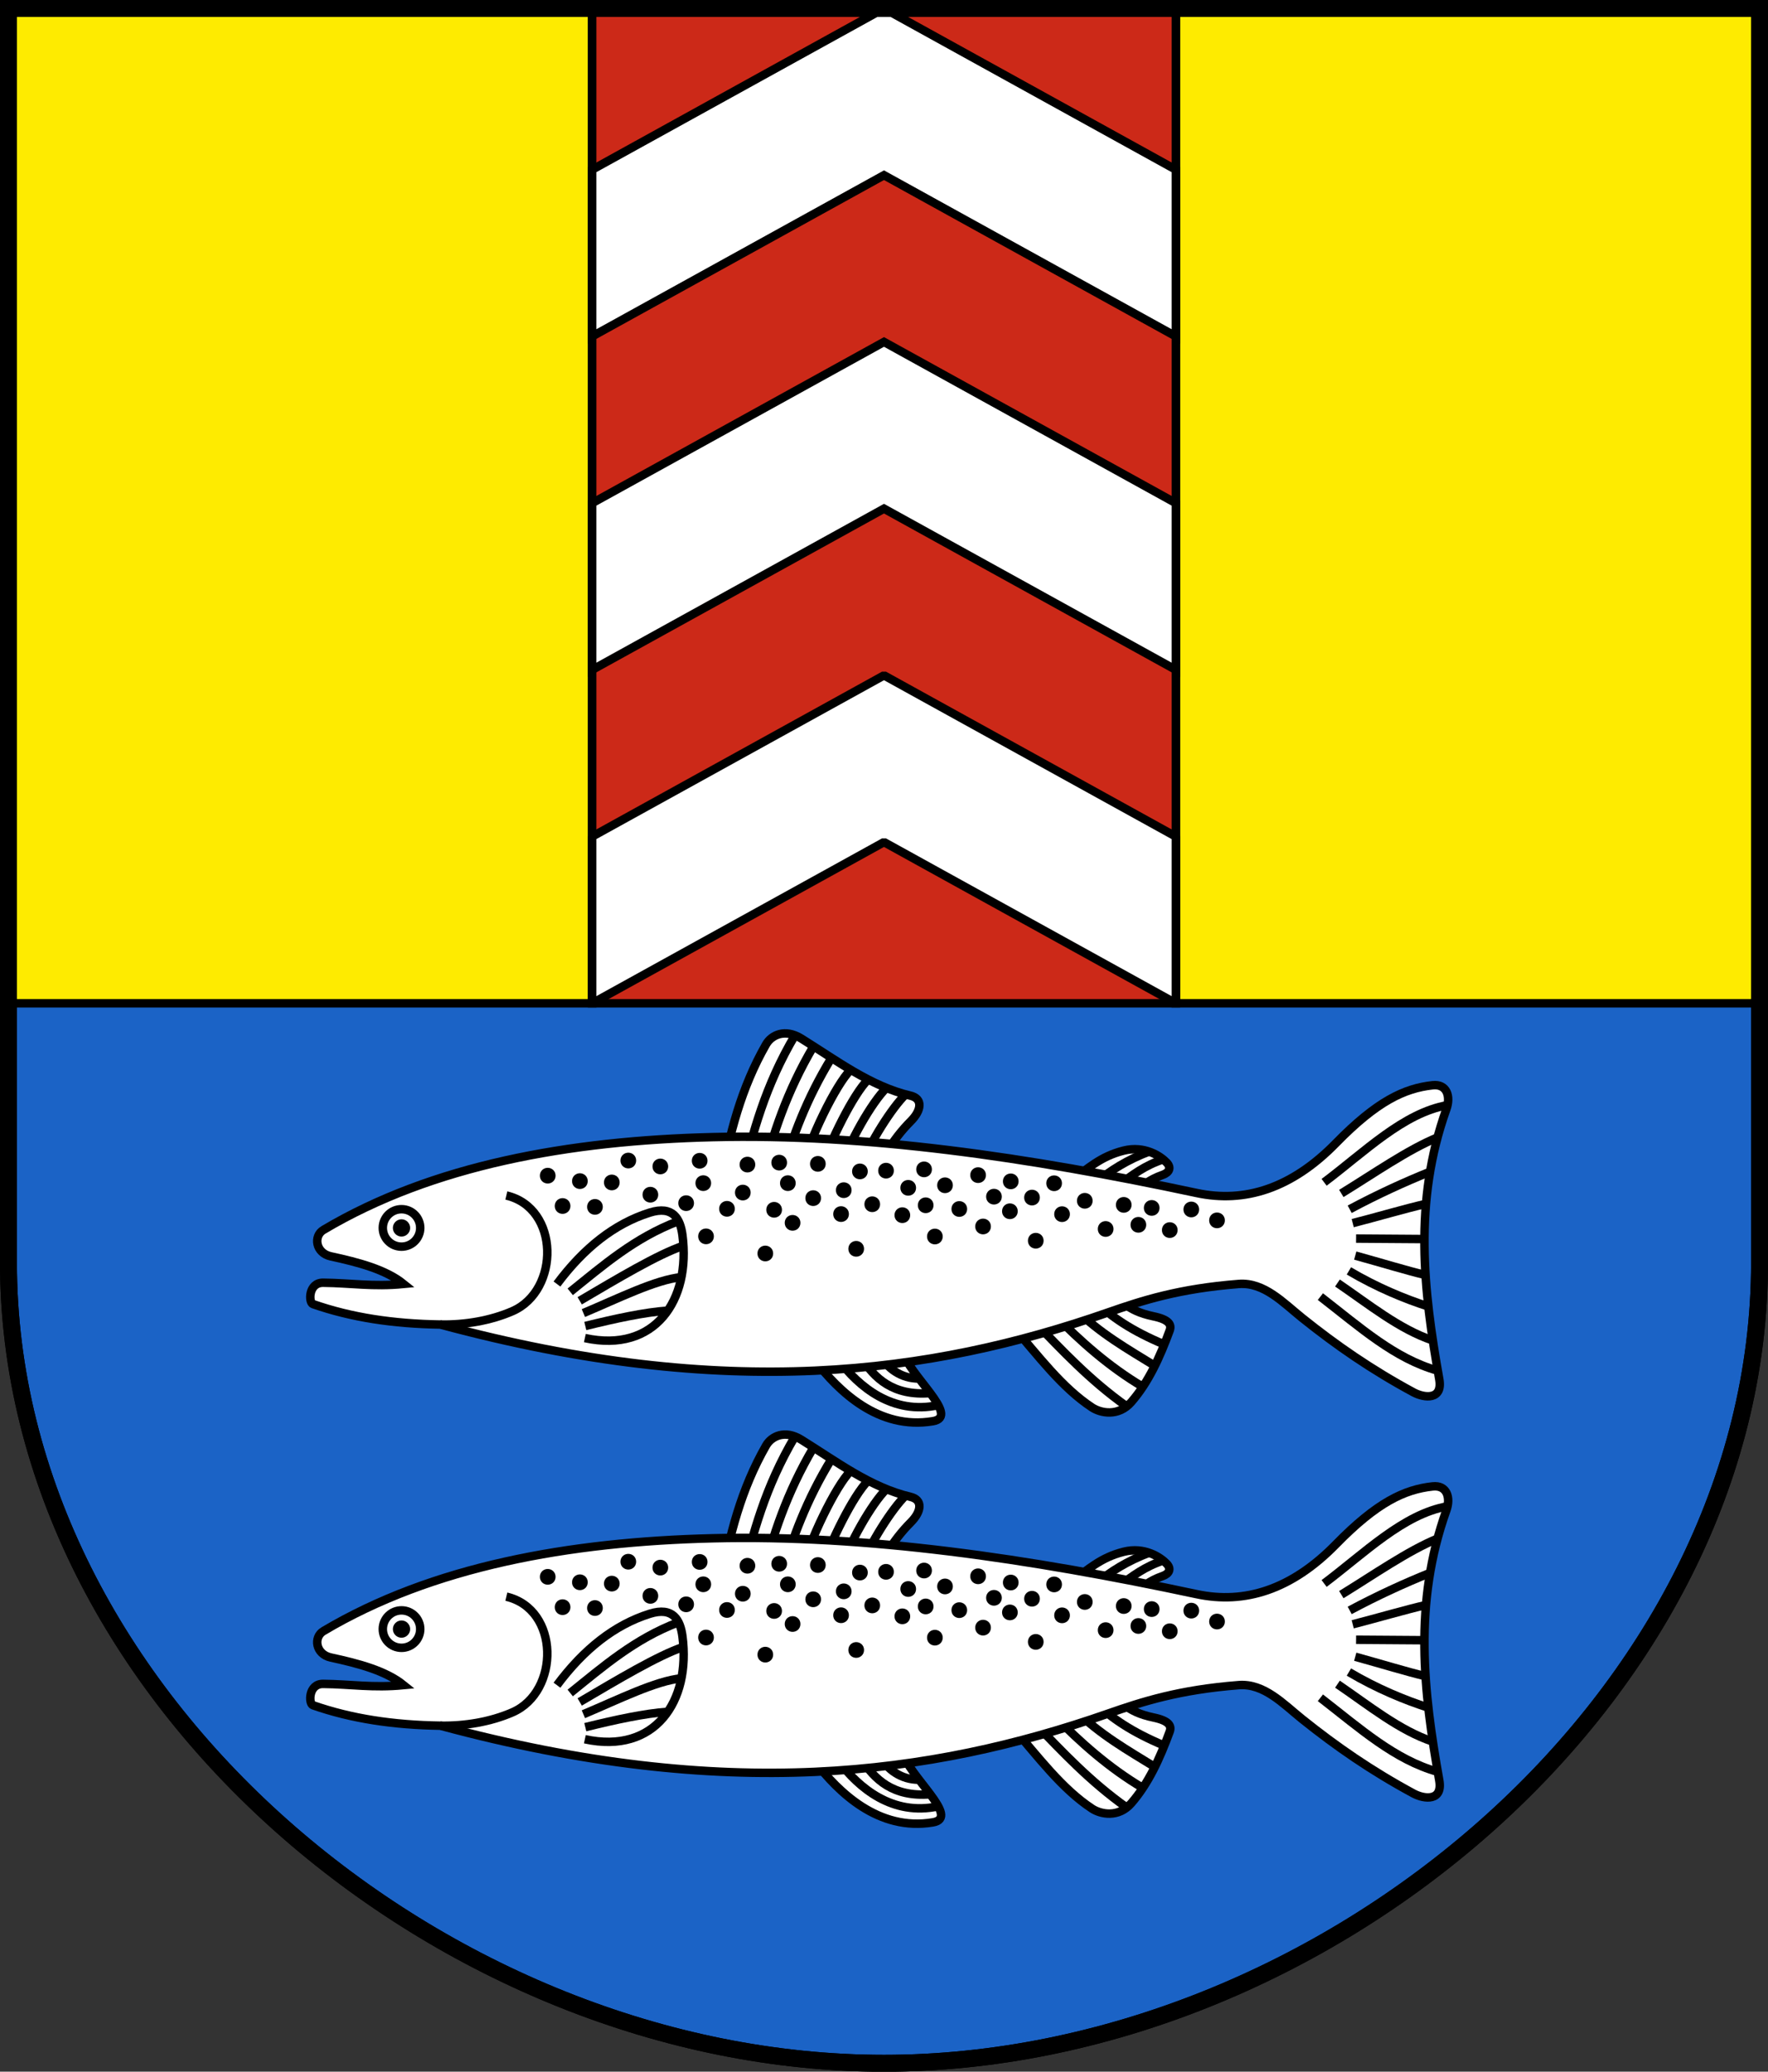 <?xml version="1.0" encoding="UTF-8" standalone="no"?>
<!-- Created with Inkscape (http://www.inkscape.org/) -->

<svg
   xmlns:dc="http://purl.org/dc/elements/1.1/"
   xmlns:cc="http://creativecommons.org/ns#"
   xmlns:rdf="http://www.w3.org/1999/02/22-rdf-syntax-ns#"
   xmlns:svg="http://www.w3.org/2000/svg"
   xmlns="http://www.w3.org/2000/svg"
   xmlns:sodipodi="http://sodipodi.sourceforge.net/DTD/sodipodi-0.dtd"
   xmlns:inkscape="http://www.inkscape.org/namespaces/inkscape"
   version="1.0"
   width="208.86"
   height="244.66"
   id="svg2780"
   inkscape:version="0.92.5 (2060ec1f9f, 2020-04-08)"
   sodipodi:docname="LeLanderon-blazon.svg">
  <rect width="100%" height="100%" fill="#333333" stroke="none"/>
  <sodipodi:namedview
     pagecolor="#ffffff"
     bordercolor="#666666"
     borderopacity="1"
     objecttolerance="10"
     gridtolerance="10"
     guidetolerance="10"
     inkscape:pageopacity="0"
     inkscape:pageshadow="2"
     inkscape:window-width="3287"
     inkscape:window-height="1417"
     id="namedview25"
     showgrid="false"
     inkscape:zoom="0.7071068"
     inkscape:cx="-216.28275"
     inkscape:cy="160.60132"
     inkscape:window-x="-8"
     inkscape:window-y="-8"
     inkscape:window-maximized="1"
     inkscape:current-layer="svg2780"
     inkscape:measure-start="104.255,149.787"
     inkscape:measure-end="104.255,126.383"
     showguides="true"
     inkscape:object-paths="true"
     inkscape:snap-intersection-paths="true" />
  <defs
     id="defs2782" />
  <path
     id="path4212-6"
     style="fill:#1b63c6;fill-opacity:1;fill-rule:evenodd;stroke:#000000;stroke-width:2;stroke-linecap:butt;stroke-miterlimit:4;stroke-dashoffset:0;stroke-opacity:1"
     d="M 1,149.104 V 1 c 68.953,0 137.907,0 206.86,0 V 149.104 c 0,51.445 -51.715,94.568 -103.43,94.568 -51.715,0 -103.43,-43.123 -103.43,-94.568 z"
     inkscape:connector-curvature="0"
     sodipodi:nodetypes="sccscs" />
  <path
     style="opacity:1;fill:#feeb00;fill-opacity:1;stroke:#000000;stroke-width:1;stroke-miterlimit:2;stroke-dasharray:none;stroke-dashoffset:4.58;stroke-opacity:1"
     d="M 138.907,118.49 V 1 h 68.953 V 118.49 Z"
     id="path16898"
     inkscape:connector-curvature="0" />
  <path
     style="opacity:1;fill:#feeb00;fill-opacity:1;stroke:#000000;stroke-width:1;stroke-miterlimit:2;stroke-dasharray:none;stroke-dashoffset:4.58;stroke-opacity:1"
     d="M 69.954,118.49 H 1 V 1 l 68.953,-3.7e-5 z"
     id="path16900"
     inkscape:connector-curvature="0" />
  <g
     id="g20790"
     transform="translate(180)">
    <path
       inkscape:connector-curvature="0"
       id="path16902"
       d="m -110.046,118.49 h 68.953 V 1 h -68.953 z"
       style="opacity:1;fill:#cc2918;fill-opacity:1;stroke:#000000;stroke-width:1;stroke-miterlimit:2;stroke-dasharray:none;stroke-dashoffset:4.58;stroke-opacity:1" />
    <path
       sodipodi:nodetypes="ccccccc"
       inkscape:connector-curvature="0"
       d="m -75.57,20.69 34.477,19.038 V 20.038 L -75.57,1 -110.046,20.038 v 19.69 z"
       style="opacity:1;fill:#ffffff;fill-opacity:1;stroke:#000000;stroke-width:1;stroke-miterlimit:2;stroke-dasharray:none;stroke-dashoffset:4.58;stroke-opacity:1"
       id="path16904-9" />
    <path
       sodipodi:nodetypes="ccccccc"
       inkscape:connector-curvature="0"
       d="m -75.57,60.071 34.477,19.038 V 59.419 L -75.57,40.381 -110.046,59.419 v 19.69 z"
       style="opacity:1;fill:#ffffff;fill-opacity:1;stroke:#000000;stroke-width:1;stroke-miterlimit:2;stroke-dasharray:none;stroke-dashoffset:4.58;stroke-opacity:1"
       id="path16904-9-4" />
    <path
       sodipodi:nodetypes="ccccccc"
       inkscape:connector-curvature="0"
       d="m -75.57,99.452 34.477,19.038 V 98.799 L -75.57,79.761 -110.046,98.799 V 118.49 Z"
       style="opacity:1;fill:#ffffff;fill-opacity:1;stroke:#000000;stroke-width:1;stroke-miterlimit:1;stroke-dasharray:none;stroke-dashoffset:4.58;stroke-opacity:1"
       id="path16904-9-2" />
  </g>
  <g
     id="g24762"
     transform="matrix(0.798,0.006,-0.006,0.798,20.716,11.961)"
     style="stroke-width:1.253">
    <g
       transform="matrix(1.053,0,0,1.054,-10.07,-9.69)"
       id="g24455"
       style="stroke-width:1.19">
      <path
         style="opacity:1;fill:#ffffff;fill-opacity:1;stroke:#000000;stroke-width:1.19;stroke-miterlimit:4;stroke-dasharray:none;stroke-dashoffset:4.58;stroke-opacity:1"
         d="m 136.825,159.586 c 2.162,-1.441 3.813,-3.2 7.159,-4.066 2.926,-0.757 5.179,0.733 6.055,1.635 0.722,0.744 0.337,1.41 -0.53,1.724 -2.051,0.742 -2.794,1.56 -3.845,2.431"
         id="path23858"
         inkscape:connector-curvature="0"
         sodipodi:nodetypes="csssc" />
      <path
         style="opacity:1;fill:none;fill-opacity:1;stroke:#000000;stroke-width:1.19;stroke-miterlimit:4;stroke-dasharray:none;stroke-dashoffset:4.58;stroke-opacity:1"
         d="m 147.547,155.633 c -3.032,1.182 -5.323,2.624 -7.527,4.46"
         id="path24001"
         inkscape:connector-curvature="0"
         sodipodi:nodetypes="cc" />
      <path
         style="opacity:1;fill:none;fill-opacity:1;stroke:#000000;stroke-width:1.19;stroke-miterlimit:4;stroke-dasharray:none;stroke-dashoffset:4.58;stroke-opacity:1"
         d="m 149.546,156.713 c -2.541,0.845 -4.335,2.23 -6.145,3.603"
         id="path24003"
         inkscape:connector-curvature="0"
         sodipodi:nodetypes="cc" />
    </g>
    <g
       transform="matrix(1.047,-0.116,0.116,1.047,-24.671,7.135)"
       id="g24368"
       style="stroke-width:1.19">
      <path
         style="opacity:1;fill:#ffffff;fill-opacity:1;stroke:#000000;stroke-width:1.19;stroke-miterlimit:4;stroke-dasharray:none;stroke-dashoffset:4.58;stroke-opacity:1"
         d="m 84.687,154.847 c 1.834,-6.625 4.24,-13.032 8.312,-18.688 0.874,-1.213 2.847,-1.979 5,-0.312 4.653,3.601 9.001,7.678 14.438,9.562 1.711,0.593 1.359,2.197 -0.312,3.562 -2.942,2.404 -4.385,4.792 -6.25,7.188"
         id="path23856"
         inkscape:connector-curvature="0"
         sodipodi:nodetypes="cssssc" />
      <path
         style="opacity:1;fill:none;fill-opacity:1;stroke:#000000;stroke-width:1.19;stroke-miterlimit:4;stroke-dasharray:none;stroke-dashoffset:4.58;stroke-opacity:1"
         d="m 97.167,135.314 c -4.938,6.677 -7.308,13.037 -9.574,19.366"
         id="path23864"
         inkscape:connector-curvature="0"
         sodipodi:nodetypes="cc" />
      <path
         style="opacity:1;fill:none;fill-opacity:1;stroke:#000000;stroke-width:1.19;stroke-miterlimit:4;stroke-dasharray:none;stroke-dashoffset:4.58;stroke-opacity:1"
         d="m 99.602,137.11 c -4.462,6.045 -6.935,11.721 -9.077,17.438"
         id="path23864-4"
         inkscape:connector-curvature="0"
         sodipodi:nodetypes="cc" />
      <path
         style="opacity:1;fill:none;fill-opacity:1;stroke:#000000;stroke-width:1.19;stroke-miterlimit:4;stroke-dasharray:none;stroke-dashoffset:4.58;stroke-opacity:1"
         d="m 101.947,138.99 c -4.079,5.355 -6.622,10.513 -8.697,15.708"
         id="path23864-1"
         inkscape:connector-curvature="0"
         sodipodi:nodetypes="cc" />
      <path
         style="opacity:1;fill:none;fill-opacity:1;stroke:#000000;stroke-width:1.19;stroke-miterlimit:4;stroke-dasharray:none;stroke-dashoffset:4.58;stroke-opacity:1"
         d="m 111.772,145.167 c -2.102,1.678 -5.626,6.105 -7.464,9.677"
         id="path23864-33"
         inkscape:connector-curvature="0"
         sodipodi:nodetypes="cc" />
      <path
         style="opacity:1;fill:none;fill-opacity:1;stroke:#000000;stroke-width:1.19;stroke-miterlimit:4;stroke-dasharray:none;stroke-dashoffset:4.58;stroke-opacity:1"
         d="m 109.192,143.983 c -2.285,1.824 -6.033,7.1 -7.685,10.792"
         id="path23864-33-9"
         inkscape:connector-curvature="0"
         sodipodi:nodetypes="cc" />
      <path
         style="opacity:1;fill:none;fill-opacity:1;stroke:#000000;stroke-width:1.19;stroke-miterlimit:4;stroke-dasharray:none;stroke-dashoffset:4.58;stroke-opacity:1"
         d="m 106.758,142.539 c -2.285,1.824 -6.251,8.178 -7.904,11.87"
         id="path23864-33-9-1"
         inkscape:connector-curvature="0"
         sodipodi:nodetypes="cc" />
      <path
         style="opacity:1;fill:none;fill-opacity:1;stroke:#000000;stroke-width:1.19;stroke-miterlimit:4;stroke-dasharray:none;stroke-dashoffset:4.58;stroke-opacity:1"
         d="m 104.461,140.932 c -2.285,1.824 -6.876,9.256 -8.388,13.495"
         id="path23864-33-9-7"
         inkscape:connector-curvature="0"
         sodipodi:nodetypes="cc" />
    </g>
    <g
       transform="matrix(1.053,0,0,1.054,-7.626,-9.856)"
       id="g24380"
       style="stroke-width:1.19">
      <path
         style="opacity:1;fill:#ffffff;fill-opacity:1;stroke:#000000;stroke-width:1.19;stroke-miterlimit:4;stroke-dasharray:none;stroke-dashoffset:4.58;stroke-opacity:1"
         d="m 126.25,180.472 c 3.605,4.081 6.99,8.57 11.25,11.312 1.181,0.76 3.69,1.303 5.5,-0.812 2.437,-2.849 3.968,-6.346 5.312,-10.062 0.306,-0.846 -0.078,-1.556 -2.312,-2 -3.886,-0.773 -4.793,-2.486 -6.625,-3.938"
         id="path23860"
         inkscape:connector-curvature="0"
         sodipodi:nodetypes="cssssc" />
      <path
         style="opacity:1;fill:none;fill-opacity:1;stroke:#000000;stroke-width:1.19;stroke-miterlimit:4;stroke-dasharray:none;stroke-dashoffset:4.58;stroke-opacity:1"
         d="m 137.576,176.645 c 2.512,2.406 5.43,4.335 10.002,6.211"
         id="path24005"
         inkscape:connector-curvature="0"
         sodipodi:nodetypes="cc" />
      <path
         style="opacity:1;fill:none;fill-opacity:1;stroke:#000000;stroke-width:1.19;stroke-miterlimit:4;stroke-dasharray:none;stroke-dashoffset:4.58;stroke-opacity:1"
         d="m 146.266,185.862 c -3.621,-2.205 -7.816,-4.504 -11.319,-7.98"
         id="path24007"
         inkscape:connector-curvature="0"
         sodipodi:nodetypes="cc" />
      <path
         style="opacity:1;fill:none;fill-opacity:1;stroke:#000000;stroke-width:1.19;stroke-miterlimit:4;stroke-dasharray:none;stroke-dashoffset:4.58;stroke-opacity:1"
         d="m 144.604,188.821 c -4.774,-2.778 -8.856,-6.356 -12.486,-10.01"
         id="path24009"
         inkscape:connector-curvature="0"
         sodipodi:nodetypes="cc" />
      <path
         style="opacity:1;fill:none;fill-opacity:1;stroke:#000000;stroke-width:1.19;stroke-miterlimit:4;stroke-dasharray:none;stroke-dashoffset:4.58;stroke-opacity:1"
         d="m 129.334,179.849 c 3.943,3.98 7.733,8.039 13.028,11.742"
         id="path24011"
         inkscape:connector-curvature="0"
         sodipodi:nodetypes="cc" />
    </g>
    <g
       transform="matrix(1.053,0,0,1.054,-6.137,-9.204)"
       id="g24386"
       style="stroke-width:1.19">
      <path
         style="opacity:1;fill:#ffffff;fill-opacity:1;stroke:#000000;stroke-width:1.19;stroke-miterlimit:4;stroke-dasharray:none;stroke-dashoffset:4.58;stroke-opacity:1"
         d="m 97.062,184.847 c 3.357,4.267 9.007,9.746 16.656,8.406 3.925,-0.687 -3.447,-6.41 -4.438,-9.969"
         id="path24013"
         inkscape:connector-curvature="0"
         sodipodi:nodetypes="csc" />
      <path
         style="opacity:1;fill:none;fill-opacity:1;stroke:#000000;stroke-width:1.19;stroke-miterlimit:4;stroke-dasharray:none;stroke-dashoffset:4.58;stroke-opacity:1"
         d="m 114.449,190.996 c -6.42,1.441 -11.175,-2.496 -14.031,-6.218"
         id="path24015"
         inkscape:connector-curvature="0"
         sodipodi:nodetypes="cc" />
      <path
         style="opacity:1;fill:none;fill-opacity:1;stroke:#000000;stroke-width:1.19;stroke-miterlimit:4;stroke-dasharray:none;stroke-dashoffset:4.58;stroke-opacity:1"
         d="m 111.728,187.278 c -2.482,0.059 -4.616,-1.475 -5.353,-3.153"
         id="path24017"
         inkscape:connector-curvature="0"
         sodipodi:nodetypes="cc" />
      <path
         style="opacity:1;fill:none;fill-opacity:1;stroke:#000000;stroke-width:1.19;stroke-miterlimit:4;stroke-dasharray:none;stroke-dashoffset:4.58;stroke-opacity:1"
         d="m 113.316,189.31 c -5.204,0.469 -7.904,-2.021 -9.721,-4.925"
         id="path24015-6"
         inkscape:connector-curvature="0"
         sodipodi:nodetypes="cc" />
    </g>
    <path
       sodipodi:nodetypes="ssssssssssscsscss"
       inkscape:connector-curvature="0"
       id="path23848"
       d="m 23.187,166.849 c 16.054,-9.695 36.209,-13.482 57.531,-14.159 22.626,-0.718 46.605,2.575 71.681,7.731 7.13,1.466 14.062,-0.778 20.573,-7.545 6.009,-6.244 10.07,-8.182 14.243,-8.663 2.085,-0.24 2.723,1.605 2.048,3.54 -4.796,13.754 -3.185,26.833 -0.745,39.961 0.569,3.061 -2.136,2.847 -3.817,1.956 -6.218,-3.296 -11.476,-6.874 -16.57,-10.898 -2.767,-2.186 -5.66,-5.259 -9.402,-4.937 -8.833,0.76 -14.203,2.534 -19.363,4.378 -26.145,9.345 -56.353,13.623 -98.771,2.515 -6.964,-0.053 -13.182,-0.939 -18.898,-2.888 -0.643,-0.219 -0.714,-3.171 1.489,-3.167 4.095,0.006 7.332,0.57 11.916,0.093 -2.656,-2.114 -6.678,-3.146 -10.799,-4.005 -2.278,-0.475 -2.634,-2.996 -1.117,-3.912 z"
       style="opacity:1;fill:#ffffff;fill-opacity:1;stroke:#000000;stroke-width:1.253;stroke-miterlimit:4;stroke-dasharray:none;stroke-dashoffset:4.58;stroke-opacity:1" />
    <ellipse
       ry="2.771"
       rx="2.769"
       cy="166.476"
       cx="34.731"
       id="path23850"
       style="opacity:1;fill:none;fill-opacity:1;stroke:#000000;stroke-width:1.253;stroke-miterlimit:4;stroke-dasharray:none;stroke-dashoffset:4.58;stroke-opacity:1" />
    <ellipse
       ry="0.652"
       rx="0.652"
       cy="166.476"
       cx="34.731"
       id="path23852"
       style="opacity:1;fill:#000000;fill-opacity:1;stroke:#000000;stroke-width:1.253;stroke-miterlimit:4;stroke-dasharray:none;stroke-dashoffset:4.58;stroke-opacity:1" />
    <path
       sodipodi:nodetypes="csc"
       inkscape:connector-curvature="0"
       id="path23854"
       d="m 50.211,161.558 c 7.943,1.787 8.034,14 1.037,17.109 -3.254,1.446 -7.039,2.101 -10.652,2.061"
       style="opacity:1;fill:none;fill-opacity:1;stroke:#000000;stroke-width:1.253;stroke-miterlimit:4;stroke-dasharray:none;stroke-dashoffset:4.58;stroke-opacity:1" />
    <g
       transform="matrix(1.053,0,0,1.054,-6.137,-9.204)"
       id="g24393"
       style="stroke-width:1.19">
      <path
         style="opacity:1;fill:none;fill-opacity:1;stroke:#000000;stroke-width:1.19;stroke-miterlimit:4;stroke-dasharray:none;stroke-dashoffset:4.58;stroke-opacity:1"
         d="m 60.723,174.391 c 3.742,-5.097 8.028,-8.532 12.949,-10.12 3.291,-1.062 4.32,0.823 4.64,3.138 1.261,9.114 -3.755,16.609 -13.612,14.54"
         id="path23862"
         inkscape:connector-curvature="0"
         sodipodi:nodetypes="cssc" />
      <path
         style="opacity:1;fill:none;fill-opacity:1;stroke:#000000;stroke-width:1.19;stroke-miterlimit:4;stroke-dasharray:none;stroke-dashoffset:4.58;stroke-opacity:1"
         d="m 62.594,175.472 c 4.539,-3.696 9.032,-7.697 15.155,-10.047"
         id="path23956"
         inkscape:connector-curvature="0"
         sodipodi:nodetypes="cc" />
      <path
         style="opacity:1;fill:none;fill-opacity:1;stroke:#000000;stroke-width:1.19;stroke-miterlimit:4;stroke-dasharray:none;stroke-dashoffset:4.58;stroke-opacity:1"
         d="m 63.937,176.722 c 5.283,-3.158 10.902,-6.583 14.525,-7.843"
         id="path23958"
         inkscape:connector-curvature="0"
         sodipodi:nodetypes="cc" />
      <path
         style="opacity:1;fill:none;fill-opacity:1;stroke:#000000;stroke-width:1.19;stroke-miterlimit:4;stroke-dasharray:none;stroke-dashoffset:4.58;stroke-opacity:1"
         d="m 64.469,178.441 c 4.842,-2.073 10.144,-4.78 13.744,-5.145"
         id="path23960"
         inkscape:connector-curvature="0"
         sodipodi:nodetypes="cc" />
      <path
         style="opacity:1;fill:none;fill-opacity:1;stroke:#000000;stroke-width:1.19;stroke-miterlimit:4;stroke-dasharray:none;stroke-dashoffset:4.58;stroke-opacity:1"
         d="m 64.75,180.254 c 4.257,-1.079 8.315,-1.994 11.581,-2.247"
         id="path23962"
         inkscape:connector-curvature="0"
         sodipodi:nodetypes="cc" />
    </g>
    <path
       sodipodi:nodetypes="cc"
       inkscape:connector-curvature="0"
       id="path23964"
       d="m 171.251,158.698 c 5.943,-4.535 11.663,-10.365 18.183,-11.552"
       style="opacity:1;fill:none;fill-opacity:1;stroke:#000000;stroke-width:1.253;stroke-miterlimit:4;stroke-dasharray:none;stroke-dashoffset:4.58;stroke-opacity:1" />
    <path
       sodipodi:nodetypes="cc"
       inkscape:connector-curvature="0"
       id="path23966"
       d="m 173.811,160.328 c 4.801,-2.996 9.778,-6.545 14.183,-8.397"
       style="opacity:1;fill:none;fill-opacity:1;stroke:#000000;stroke-width:1.253;stroke-miterlimit:4;stroke-dasharray:none;stroke-dashoffset:4.58;stroke-opacity:1" />
    <path
       sodipodi:nodetypes="cc"
       inkscape:connector-curvature="0"
       id="path23968"
       d="m 175.067,162.657 c 4.087,-2.23 8.113,-4.098 11.857,-5.643"
       style="opacity:1;fill:none;fill-opacity:1;stroke:#000000;stroke-width:1.253;stroke-miterlimit:4;stroke-dasharray:none;stroke-dashoffset:4.58;stroke-opacity:1" />
    <path
       sodipodi:nodetypes="cc"
       inkscape:connector-curvature="0"
       id="path23970"
       d="m 175.533,164.706 c 3.757,-0.995 7.855,-2.237 10.827,-2.937"
       style="opacity:1;fill:none;fill-opacity:1;stroke:#000000;stroke-width:1.253;stroke-miterlimit:4;stroke-dasharray:none;stroke-dashoffset:4.58;stroke-opacity:1" />
    <path
       sodipodi:nodetypes="cc"
       inkscape:connector-curvature="0"
       id="path23972"
       d="m 176.045,166.988 10.124,-0.004"
       style="opacity:1;fill:none;fill-opacity:1;stroke:#000000;stroke-width:1.253;stroke-miterlimit:4;stroke-dasharray:none;stroke-dashoffset:4.58;stroke-opacity:1" />
    <path
       sodipodi:nodetypes="cc"
       inkscape:connector-curvature="0"
       id="path23964-2"
       d="m 170.827,175.616 c 5.943,4.535 11.103,9.113 17.459,10.827"
       style="opacity:1;fill:none;fill-opacity:1;stroke:#000000;stroke-width:1.253;stroke-miterlimit:4;stroke-dasharray:none;stroke-dashoffset:4.58;stroke-opacity:1" />
    <path
       sodipodi:nodetypes="cc"
       inkscape:connector-curvature="0"
       id="path23966-6"
       d="m 173.34,173.583 c 4.609,3.081 9.219,6.793 14.183,8.397"
       style="opacity:1;fill:none;fill-opacity:1;stroke:#000000;stroke-width:1.253;stroke-miterlimit:4;stroke-dasharray:none;stroke-dashoffset:4.58;stroke-opacity:1" />
    <path
       sodipodi:nodetypes="cc"
       inkscape:connector-curvature="0"
       id="path23968-3"
       d="m 175.018,171.779 c 4.199,2.434 8.301,4.082 11.801,5.18"
       style="opacity:1;fill:none;fill-opacity:1;stroke:#000000;stroke-width:1.253;stroke-miterlimit:4;stroke-dasharray:none;stroke-dashoffset:4.58;stroke-opacity:1" />
    <path
       sodipodi:nodetypes="cc"
       inkscape:connector-curvature="0"
       id="path23970-1"
       d="m 175.94,169.504 c 3.9,1.043 7.58,2.146 10.432,2.805"
       style="opacity:1;fill:none;fill-opacity:1;stroke:#000000;stroke-width:1.253;stroke-miterlimit:4;stroke-dasharray:none;stroke-dashoffset:4.58;stroke-opacity:1" />
    <g
       transform="matrix(1.053,0,0,1.054,-6.137,-9.204)"
       style="fill:#000000;fill-opacity:1;stroke-width:1.19"
       id="g24447">
      <circle
         style="opacity:1;fill:#000000;fill-opacity:1;stroke:#000000;stroke-width:1.19;stroke-miterlimit:4;stroke-dasharray:none;stroke-dashoffset:4.58;stroke-opacity:1"
         id="path24034"
         cx="63.838"
         cy="159.918"
         r="0.508" />
      <circle
         style="opacity:1;fill:#000000;fill-opacity:1;stroke:#000000;stroke-width:1.19;stroke-miterlimit:4;stroke-dasharray:none;stroke-dashoffset:4.58;stroke-opacity:1"
         id="path24034-3"
         cx="65.982"
         cy="163.519"
         r="0.508" />
      <circle
         style="opacity:1;fill:#000000;fill-opacity:1;stroke:#000000;stroke-width:1.19;stroke-miterlimit:4;stroke-dasharray:none;stroke-dashoffset:4.58;stroke-opacity:1"
         id="path24034-4"
         cx="68.324"
         cy="160.072"
         r="0.508" />
      <circle
         style="opacity:1;fill:#000000;fill-opacity:1;stroke:#000000;stroke-width:1.19;stroke-miterlimit:4;stroke-dasharray:none;stroke-dashoffset:4.58;stroke-opacity:1"
         id="path24034-7"
         cx="75.13"
         cy="157.774"
         r="0.508" />
      <circle
         style="opacity:1;fill:#000000;fill-opacity:1;stroke:#000000;stroke-width:1.19;stroke-miterlimit:4;stroke-dasharray:none;stroke-dashoffset:4.58;stroke-opacity:1"
         id="path24034-1"
         cx="73.76"
         cy="161.752"
         r="0.508" />
      <circle
         style="opacity:1;fill:#000000;fill-opacity:1;stroke:#000000;stroke-width:1.19;stroke-miterlimit:4;stroke-dasharray:none;stroke-dashoffset:4.58;stroke-opacity:1"
         id="path24034-2"
         cx="81.185"
         cy="160.072"
         r="0.508" />
      <circle
         style="opacity:1;fill:#000000;fill-opacity:1;stroke:#000000;stroke-width:1.19;stroke-miterlimit:4;stroke-dasharray:none;stroke-dashoffset:4.58;stroke-opacity:1"
         id="path24034-17"
         cx="80.654"
         cy="156.935"
         r="0.508" />
      <circle
         style="opacity:1;fill:#000000;fill-opacity:1;stroke:#000000;stroke-width:1.19;stroke-miterlimit:4;stroke-dasharray:none;stroke-dashoffset:4.58;stroke-opacity:1"
         id="path24034-30"
         cx="84.543"
         cy="163.652"
         r="0.508" />
      <circle
         style="opacity:1;fill:#000000;fill-opacity:1;stroke:#000000;stroke-width:1.19;stroke-miterlimit:4;stroke-dasharray:none;stroke-dashoffset:4.58;stroke-opacity:1"
         id="path24034-16"
         cx="78.798"
         cy="162.901"
         r="0.508" />
      <circle
         style="opacity:1;fill:#000000;fill-opacity:1;stroke:#000000;stroke-width:1.19;stroke-miterlimit:4;stroke-dasharray:none;stroke-dashoffset:4.58;stroke-opacity:1"
         id="path24034-9"
         cx="81.627"
         cy="167.541"
         r="0.508" />
      <circle
         style="opacity:1;fill:#000000;fill-opacity:1;stroke:#000000;stroke-width:1.19;stroke-miterlimit:4;stroke-dasharray:none;stroke-dashoffset:4.58;stroke-opacity:1"
         id="path24034-0"
         cx="86.753"
         cy="161.354"
         r="0.508" />
      <circle
         style="opacity:1;fill:#000000;fill-opacity:1;stroke:#000000;stroke-width:1.19;stroke-miterlimit:4;stroke-dasharray:none;stroke-dashoffset:4.58;stroke-opacity:1"
         id="path24034-00"
         cx="87.372"
         cy="157.421"
         r="0.508" />
      <circle
         style="opacity:1;fill:#000000;fill-opacity:1;stroke:#000000;stroke-width:1.19;stroke-miterlimit:4;stroke-dasharray:none;stroke-dashoffset:4.58;stroke-opacity:1"
         id="path24034-94"
         cx="93.073"
         cy="159.984"
         r="0.508" />
      <circle
         style="opacity:1;fill:#000000;fill-opacity:1;stroke:#000000;stroke-width:1.19;stroke-miterlimit:4;stroke-dasharray:none;stroke-dashoffset:4.58;stroke-opacity:1"
         id="path24034-26"
         cx="91.173"
         cy="163.74"
         r="0.508" />
      <circle
         style="opacity:1;fill:#000000;fill-opacity:1;stroke:#000000;stroke-width:1.19;stroke-miterlimit:4;stroke-dasharray:none;stroke-dashoffset:4.58;stroke-opacity:1"
         id="path24034-96"
         cx="91.835"
         cy="157.111"
         r="0.508" />
      <circle
         style="opacity:1;fill:#000000;fill-opacity:1;stroke:#000000;stroke-width:1.19;stroke-miterlimit:4;stroke-dasharray:none;stroke-dashoffset:4.58;stroke-opacity:1"
         id="path24034-5"
         cx="97.271"
         cy="157.244"
         r="0.508" />
      <circle
         style="opacity:1;fill:#000000;fill-opacity:1;stroke:#000000;stroke-width:1.19;stroke-miterlimit:4;stroke-dasharray:none;stroke-dashoffset:4.58;stroke-opacity:1"
         id="path24034-91"
         cx="100.939"
         cy="160.912"
         r="0.508" />
      <circle
         style="opacity:1;fill:#000000;fill-opacity:1;stroke:#000000;stroke-width:1.19;stroke-miterlimit:4;stroke-dasharray:none;stroke-dashoffset:4.58;stroke-opacity:1"
         id="path24034-22"
         cx="96.653"
         cy="162.061"
         r="0.508" />
      <circle
         style="opacity:1;fill:#000000;fill-opacity:1;stroke:#000000;stroke-width:1.19;stroke-miterlimit:4;stroke-dasharray:none;stroke-dashoffset:4.58;stroke-opacity:1"
         id="path24034-99"
         cx="93.78"
         cy="165.552"
         r="0.508" />
      <circle
         style="opacity:1;fill:#000000;fill-opacity:1;stroke:#000000;stroke-width:1.19;stroke-miterlimit:4;stroke-dasharray:none;stroke-dashoffset:4.58;stroke-opacity:1"
         id="path24034-25"
         cx="102.751"
         cy="169.132"
         r="0.508" />
      <circle
         style="opacity:1;fill:#000000;fill-opacity:1;stroke:#000000;stroke-width:1.19;stroke-miterlimit:4;stroke-dasharray:none;stroke-dashoffset:4.58;stroke-opacity:1"
         id="path24034-76"
         cx="100.586"
         cy="164.271"
         r="0.508" />
      <circle
         style="opacity:1;fill:#000000;fill-opacity:1;stroke:#000000;stroke-width:1.19;stroke-miterlimit:4;stroke-dasharray:none;stroke-dashoffset:4.58;stroke-opacity:1"
         id="path24034-6"
         cx="104.961"
         cy="162.857"
         r="0.508" />
      <circle
         style="opacity:1;fill:#000000;fill-opacity:1;stroke:#000000;stroke-width:1.19;stroke-miterlimit:4;stroke-dasharray:none;stroke-dashoffset:4.58;stroke-opacity:1"
         id="path24034-93"
         cx="103.193"
         cy="158.26"
         r="0.508" />
      <circle
         style="opacity:1;fill:#000000;fill-opacity:1;stroke:#000000;stroke-width:1.19;stroke-miterlimit:4;stroke-dasharray:none;stroke-dashoffset:4.58;stroke-opacity:1"
         id="path24034-92"
         cx="106.862"
         cy="158.128"
         r="0.508" />
      <circle
         style="opacity:1;fill:#000000;fill-opacity:1;stroke:#000000;stroke-width:1.19;stroke-miterlimit:4;stroke-dasharray:none;stroke-dashoffset:4.58;stroke-opacity:1"
         id="path24034-68"
         cx="112.209"
         cy="157.907"
         r="0.508" />
      <circle
         style="opacity:1;fill:#000000;fill-opacity:1;stroke:#000000;stroke-width:1.19;stroke-miterlimit:4;stroke-dasharray:none;stroke-dashoffset:4.58;stroke-opacity:1"
         id="path24034-58"
         cx="109.999"
         cy="160.514"
         r="0.508" />
      <circle
         style="opacity:1;fill:#000000;fill-opacity:1;stroke:#000000;stroke-width:1.19;stroke-miterlimit:4;stroke-dasharray:none;stroke-dashoffset:4.58;stroke-opacity:1"
         id="path24034-309"
         cx="109.204"
         cy="164.359"
         r="0.508" />
      <circle
         style="opacity:1;fill:#000000;fill-opacity:1;stroke:#000000;stroke-width:1.19;stroke-miterlimit:4;stroke-dasharray:none;stroke-dashoffset:4.58;stroke-opacity:1"
         id="path24034-000"
         cx="113.8"
         cy="167.32"
         r="0.508" />
      <circle
         style="opacity:1;fill:#000000;fill-opacity:1;stroke:#000000;stroke-width:1.19;stroke-miterlimit:4;stroke-dasharray:none;stroke-dashoffset:4.58;stroke-opacity:1"
         id="path24034-52"
         cx="117.203"
         cy="163.431"
         r="0.508" />
      <circle
         style="opacity:1;fill:#000000;fill-opacity:1;stroke:#000000;stroke-width:1.19;stroke-miterlimit:4;stroke-dasharray:none;stroke-dashoffset:4.58;stroke-opacity:1"
         id="path24034-8"
         cx="115.17"
         cy="160.117"
         r="0.508" />
      <circle
         style="opacity:1;fill:#000000;fill-opacity:1;stroke:#000000;stroke-width:1.19;stroke-miterlimit:4;stroke-dasharray:none;stroke-dashoffset:4.58;stroke-opacity:1"
         id="path24034-82"
         cx="112.474"
         cy="162.945"
         r="0.508" />
      <circle
         style="opacity:1;fill:#000000;fill-opacity:1;stroke:#000000;stroke-width:1.19;stroke-miterlimit:4;stroke-dasharray:none;stroke-dashoffset:4.58;stroke-opacity:1"
         id="path24034-15"
         cx="119.81"
         cy="158.658"
         r="0.508" />
      <circle
         style="opacity:1;fill:#000000;fill-opacity:1;stroke:#000000;stroke-width:1.19;stroke-miterlimit:4;stroke-dasharray:none;stroke-dashoffset:4.58;stroke-opacity:1"
         id="path24034-36"
         cx="124.407"
         cy="159.498"
         r="0.508" />
      <circle
         style="opacity:1;fill:#000000;fill-opacity:1;stroke:#000000;stroke-width:1.19;stroke-miterlimit:4;stroke-dasharray:none;stroke-dashoffset:4.58;stroke-opacity:1"
         id="path24034-20"
         cx="127.412"
         cy="161.752"
         r="0.508" />
      <circle
         style="opacity:1;fill:#000000;fill-opacity:1;stroke:#000000;stroke-width:1.19;stroke-miterlimit:4;stroke-dasharray:none;stroke-dashoffset:4.58;stroke-opacity:1"
         id="path24034-81"
         cx="122.064"
         cy="161.663"
         r="0.508" />
      <circle
         style="opacity:1;fill:#000000;fill-opacity:1;stroke:#000000;stroke-width:1.19;stroke-miterlimit:4;stroke-dasharray:none;stroke-dashoffset:4.58;stroke-opacity:1"
         id="path24034-28"
         cx="120.562"
         cy="165.862"
         r="0.508" />
      <circle
         style="opacity:1;fill:#000000;fill-opacity:1;stroke:#000000;stroke-width:1.19;stroke-miterlimit:4;stroke-dasharray:none;stroke-dashoffset:4.58;stroke-opacity:1"
         id="path24034-69"
         cx="127.986"
         cy="167.806"
         r="0.508" />
      <circle
         style="opacity:1;fill:#000000;fill-opacity:1;stroke:#000000;stroke-width:1.19;stroke-miterlimit:4;stroke-dasharray:none;stroke-dashoffset:4.58;stroke-opacity:1"
         id="path24034-09"
         cx="131.654"
         cy="164.05"
         r="0.508" />
      <circle
         style="opacity:1;fill:#000000;fill-opacity:1;stroke:#000000;stroke-width:1.19;stroke-miterlimit:4;stroke-dasharray:none;stroke-dashoffset:4.58;stroke-opacity:1"
         id="path24034-220"
         cx="130.505"
         cy="159.719"
         r="0.508" />
      <circle
         style="opacity:1;fill:#000000;fill-opacity:1;stroke:#000000;stroke-width:1.19;stroke-miterlimit:4;stroke-dasharray:none;stroke-dashoffset:4.58;stroke-opacity:1"
         id="path24034-527"
         cx="124.318"
         cy="163.696"
         r="0.508" />
      <circle
         style="opacity:1;fill:#000000;fill-opacity:1;stroke:#000000;stroke-width:1.19;stroke-miterlimit:4;stroke-dasharray:none;stroke-dashoffset:4.58;stroke-opacity:1"
         id="path24034-64"
         cx="137.797"
         cy="166.083"
         r="0.508" />
      <circle
         style="opacity:1;fill:#000000;fill-opacity:1;stroke:#000000;stroke-width:1.19;stroke-miterlimit:4;stroke-dasharray:none;stroke-dashoffset:4.58;stroke-opacity:1"
         id="path24034-55"
         cx="134.836"
         cy="162.149"
         r="0.508" />
      <circle
         style="opacity:1;fill:#000000;fill-opacity:1;stroke:#000000;stroke-width:1.19;stroke-miterlimit:4;stroke-dasharray:none;stroke-dashoffset:4.58;stroke-opacity:1"
         id="path24034-949"
         cx="140.316"
         cy="162.68"
         r="0.508" />
      <circle
         style="opacity:1;fill:#000000;fill-opacity:1;stroke:#000000;stroke-width:1.19;stroke-miterlimit:4;stroke-dasharray:none;stroke-dashoffset:4.58;stroke-opacity:1"
         id="path24034-88"
         cx="144.25"
         cy="163.078"
         r="0.508" />
      <circle
         style="opacity:1;fill:#000000;fill-opacity:1;stroke:#000000;stroke-width:1.19;stroke-miterlimit:4;stroke-dasharray:none;stroke-dashoffset:4.58;stroke-opacity:1"
         id="path24034-06"
         cx="146.813"
         cy="166.171"
         r="0.508" />
      <circle
         style="opacity:1;fill:#000000;fill-opacity:1;stroke:#000000;stroke-width:1.19;stroke-miterlimit:4;stroke-dasharray:none;stroke-dashoffset:4.58;stroke-opacity:1"
         id="path24034-528"
         cx="142.394"
         cy="165.464"
         r="0.508" />
      <circle
         style="opacity:1;fill:#000000;fill-opacity:1;stroke:#000000;stroke-width:1.19;stroke-miterlimit:4;stroke-dasharray:none;stroke-dashoffset:4.58;stroke-opacity:1"
         id="path24034-927"
         cx="149.818"
         cy="163.254"
         r="0.508" />
      <circle
         style="opacity:1;fill:#000000;fill-opacity:1;stroke:#000000;stroke-width:1.19;stroke-miterlimit:4;stroke-dasharray:none;stroke-dashoffset:4.58;stroke-opacity:1"
         id="path24034-092"
         cx="89.979"
         cy="169.883"
         r="0.508" />
      <circle
         style="opacity:1;fill:#000000;fill-opacity:1;stroke:#000000;stroke-width:1.19;stroke-miterlimit:4;stroke-dasharray:none;stroke-dashoffset:4.58;stroke-opacity:1"
         id="path24034-98"
         cx="61.43"
         cy="163.431"
         r="0.508" />
      <circle
         style="opacity:1;fill:#000000;fill-opacity:1;stroke:#000000;stroke-width:1.19;stroke-miterlimit:4;stroke-dasharray:none;stroke-dashoffset:4.58;stroke-opacity:1"
         id="path24034-87"
         cx="59.309"
         cy="159.188"
         r="0.508" />
      <circle
         style="opacity:1;fill:#000000;fill-opacity:1;stroke:#000000;stroke-width:1.19;stroke-miterlimit:4;stroke-dasharray:none;stroke-dashoffset:4.58;stroke-opacity:1"
         id="path24034-23"
         cx="70.622"
         cy="156.979"
         r="0.508" />
      <circle
         style="opacity:1;fill:#000000;fill-opacity:1;stroke:#000000;stroke-width:1.19;stroke-miterlimit:4;stroke-dasharray:none;stroke-dashoffset:4.58;stroke-opacity:1"
         id="path24034-04"
         cx="153.442"
         cy="164.757"
         r="0.508" />
    </g>
  </g>
  <path
     id="path4212-6-1"
     style="fill:none;fill-opacity:1;fill-rule:evenodd;stroke:#000000;stroke-width:2;stroke-linecap:butt;stroke-miterlimit:4;stroke-dashoffset:0;stroke-opacity:1"
     d="M 1,149.104 V 1 c 68.953,0 137.907,0 206.86,0 V 149.104 c 0,51.445 -51.715,94.568 -103.43,94.568 -51.715,0 -103.43,-43.123 -103.43,-94.568 z"
     inkscape:connector-curvature="0"
     sodipodi:nodetypes="sccscs" />
  <g
     id="g24762-5"
     transform="matrix(0.798,0.006,-0.006,0.798,20.716,59.338)"
     style="stroke-width:1.253">
    <g
       transform="matrix(1.053,0,0,1.054,-10.07,-9.69)"
       id="g24455-9"
       style="stroke-width:1.19">
      <path
         style="opacity:1;fill:#ffffff;fill-opacity:1;stroke:#000000;stroke-width:1.19;stroke-miterlimit:4;stroke-dasharray:none;stroke-dashoffset:4.58;stroke-opacity:1"
         d="m 136.825,159.586 c 2.162,-1.441 3.813,-3.2 7.159,-4.066 2.926,-0.757 5.179,0.733 6.055,1.635 0.722,0.744 0.337,1.41 -0.53,1.724 -2.051,0.742 -2.794,1.56 -3.845,2.431"
         id="path23858-8"
         inkscape:connector-curvature="0"
         sodipodi:nodetypes="csssc" />
      <path
         style="opacity:1;fill:none;fill-opacity:1;stroke:#000000;stroke-width:1.19;stroke-miterlimit:4;stroke-dasharray:none;stroke-dashoffset:4.58;stroke-opacity:1"
         d="m 147.547,155.633 c -3.032,1.182 -5.323,2.624 -7.527,4.46"
         id="path24001-7"
         inkscape:connector-curvature="0"
         sodipodi:nodetypes="cc" />
      <path
         style="opacity:1;fill:none;fill-opacity:1;stroke:#000000;stroke-width:1.19;stroke-miterlimit:4;stroke-dasharray:none;stroke-dashoffset:4.58;stroke-opacity:1"
         d="m 149.546,156.713 c -2.541,0.845 -4.335,2.23 -6.145,3.603"
         id="path24003-8"
         inkscape:connector-curvature="0"
         sodipodi:nodetypes="cc" />
    </g>
    <g
       transform="matrix(1.047,-0.116,0.116,1.047,-24.671,7.135)"
       id="g24368-8"
       style="stroke-width:1.19">
      <path
         style="opacity:1;fill:#ffffff;fill-opacity:1;stroke:#000000;stroke-width:1.19;stroke-miterlimit:4;stroke-dasharray:none;stroke-dashoffset:4.58;stroke-opacity:1"
         d="m 84.687,154.847 c 1.834,-6.625 4.24,-13.032 8.312,-18.688 0.874,-1.213 2.847,-1.979 5,-0.312 4.653,3.601 9.001,7.678 14.438,9.562 1.711,0.593 1.359,2.197 -0.312,3.562 -2.942,2.404 -4.385,4.792 -6.25,7.188"
         id="path23856-8"
         inkscape:connector-curvature="0"
         sodipodi:nodetypes="cssssc" />
      <path
         style="opacity:1;fill:none;fill-opacity:1;stroke:#000000;stroke-width:1.19;stroke-miterlimit:4;stroke-dasharray:none;stroke-dashoffset:4.58;stroke-opacity:1"
         d="m 97.167,135.314 c -4.938,6.677 -7.308,13.037 -9.574,19.366"
         id="path23864-40"
         inkscape:connector-curvature="0"
         sodipodi:nodetypes="cc" />
      <path
         style="opacity:1;fill:none;fill-opacity:1;stroke:#000000;stroke-width:1.19;stroke-miterlimit:4;stroke-dasharray:none;stroke-dashoffset:4.58;stroke-opacity:1"
         d="m 99.602,137.11 c -4.462,6.045 -6.935,11.721 -9.077,17.438"
         id="path23864-4-5"
         inkscape:connector-curvature="0"
         sodipodi:nodetypes="cc" />
      <path
         style="opacity:1;fill:none;fill-opacity:1;stroke:#000000;stroke-width:1.19;stroke-miterlimit:4;stroke-dasharray:none;stroke-dashoffset:4.58;stroke-opacity:1"
         d="m 101.947,138.99 c -4.079,5.355 -6.622,10.513 -8.697,15.708"
         id="path23864-1-6"
         inkscape:connector-curvature="0"
         sodipodi:nodetypes="cc" />
      <path
         style="opacity:1;fill:none;fill-opacity:1;stroke:#000000;stroke-width:1.19;stroke-miterlimit:4;stroke-dasharray:none;stroke-dashoffset:4.58;stroke-opacity:1"
         d="m 111.772,145.167 c -2.102,1.678 -5.626,6.105 -7.464,9.677"
         id="path23864-33-4"
         inkscape:connector-curvature="0"
         sodipodi:nodetypes="cc" />
      <path
         style="opacity:1;fill:none;fill-opacity:1;stroke:#000000;stroke-width:1.19;stroke-miterlimit:4;stroke-dasharray:none;stroke-dashoffset:4.58;stroke-opacity:1"
         d="m 109.192,143.983 c -2.285,1.824 -6.033,7.1 -7.685,10.792"
         id="path23864-33-9-0"
         inkscape:connector-curvature="0"
         sodipodi:nodetypes="cc" />
      <path
         style="opacity:1;fill:none;fill-opacity:1;stroke:#000000;stroke-width:1.19;stroke-miterlimit:4;stroke-dasharray:none;stroke-dashoffset:4.58;stroke-opacity:1"
         d="m 106.758,142.539 c -2.285,1.824 -6.251,8.178 -7.904,11.87"
         id="path23864-33-9-1-2"
         inkscape:connector-curvature="0"
         sodipodi:nodetypes="cc" />
      <path
         style="opacity:1;fill:none;fill-opacity:1;stroke:#000000;stroke-width:1.19;stroke-miterlimit:4;stroke-dasharray:none;stroke-dashoffset:4.58;stroke-opacity:1"
         d="m 104.461,140.932 c -2.285,1.824 -6.876,9.256 -8.388,13.495"
         id="path23864-33-9-7-2"
         inkscape:connector-curvature="0"
         sodipodi:nodetypes="cc" />
    </g>
    <g
       transform="matrix(1.053,0,0,1.054,-7.626,-9.856)"
       id="g24380-9"
       style="stroke-width:1.19">
      <path
         style="opacity:1;fill:#ffffff;fill-opacity:1;stroke:#000000;stroke-width:1.19;stroke-miterlimit:4;stroke-dasharray:none;stroke-dashoffset:4.58;stroke-opacity:1"
         d="m 126.25,180.472 c 3.605,4.081 6.99,8.57 11.25,11.312 1.181,0.76 3.69,1.303 5.5,-0.812 2.437,-2.849 3.968,-6.346 5.312,-10.062 0.306,-0.846 -0.078,-1.556 -2.312,-2 -3.886,-0.773 -4.793,-2.486 -6.625,-3.938"
         id="path23860-1"
         inkscape:connector-curvature="0"
         sodipodi:nodetypes="cssssc" />
      <path
         style="opacity:1;fill:none;fill-opacity:1;stroke:#000000;stroke-width:1.19;stroke-miterlimit:4;stroke-dasharray:none;stroke-dashoffset:4.58;stroke-opacity:1"
         d="m 137.576,176.645 c 2.512,2.406 5.43,4.335 10.002,6.211"
         id="path24005-2"
         inkscape:connector-curvature="0"
         sodipodi:nodetypes="cc" />
      <path
         style="opacity:1;fill:none;fill-opacity:1;stroke:#000000;stroke-width:1.19;stroke-miterlimit:4;stroke-dasharray:none;stroke-dashoffset:4.58;stroke-opacity:1"
         d="m 146.266,185.862 c -3.621,-2.205 -7.816,-4.504 -11.319,-7.98"
         id="path24007-8"
         inkscape:connector-curvature="0"
         sodipodi:nodetypes="cc" />
      <path
         style="opacity:1;fill:none;fill-opacity:1;stroke:#000000;stroke-width:1.19;stroke-miterlimit:4;stroke-dasharray:none;stroke-dashoffset:4.58;stroke-opacity:1"
         d="m 144.604,188.821 c -4.774,-2.778 -8.856,-6.356 -12.486,-10.01"
         id="path24009-1"
         inkscape:connector-curvature="0"
         sodipodi:nodetypes="cc" />
      <path
         style="opacity:1;fill:none;fill-opacity:1;stroke:#000000;stroke-width:1.19;stroke-miterlimit:4;stroke-dasharray:none;stroke-dashoffset:4.58;stroke-opacity:1"
         d="m 129.334,179.849 c 3.943,3.98 7.733,8.039 13.028,11.742"
         id="path24011-6"
         inkscape:connector-curvature="0"
         sodipodi:nodetypes="cc" />
    </g>
    <g
       transform="matrix(1.053,0,0,1.054,-6.137,-9.204)"
       id="g24386-4"
       style="stroke-width:1.19">
      <path
         style="opacity:1;fill:#ffffff;fill-opacity:1;stroke:#000000;stroke-width:1.19;stroke-miterlimit:4;stroke-dasharray:none;stroke-dashoffset:4.58;stroke-opacity:1"
         d="m 97.062,184.847 c 3.357,4.267 9.007,9.746 16.656,8.406 3.925,-0.687 -3.447,-6.41 -4.438,-9.969"
         id="path24013-5"
         inkscape:connector-curvature="0"
         sodipodi:nodetypes="csc" />
      <path
         style="opacity:1;fill:none;fill-opacity:1;stroke:#000000;stroke-width:1.19;stroke-miterlimit:4;stroke-dasharray:none;stroke-dashoffset:4.58;stroke-opacity:1"
         d="m 114.449,190.996 c -6.42,1.441 -11.175,-2.496 -14.031,-6.218"
         id="path24015-9"
         inkscape:connector-curvature="0"
         sodipodi:nodetypes="cc" />
      <path
         style="opacity:1;fill:none;fill-opacity:1;stroke:#000000;stroke-width:1.19;stroke-miterlimit:4;stroke-dasharray:none;stroke-dashoffset:4.58;stroke-opacity:1"
         d="m 111.728,187.278 c -2.482,0.059 -4.616,-1.475 -5.353,-3.153"
         id="path24017-7"
         inkscape:connector-curvature="0"
         sodipodi:nodetypes="cc" />
      <path
         style="opacity:1;fill:none;fill-opacity:1;stroke:#000000;stroke-width:1.19;stroke-miterlimit:4;stroke-dasharray:none;stroke-dashoffset:4.58;stroke-opacity:1"
         d="m 113.316,189.31 c -5.204,0.469 -7.904,-2.021 -9.721,-4.925"
         id="path24015-6-3"
         inkscape:connector-curvature="0"
         sodipodi:nodetypes="cc" />
    </g>
    <path
       sodipodi:nodetypes="ssssssssssscsscss"
       inkscape:connector-curvature="0"
       id="path23848-7"
       d="m 23.187,166.849 c 16.054,-9.695 36.209,-13.482 57.531,-14.159 22.626,-0.718 46.605,2.575 71.681,7.731 7.13,1.466 14.062,-0.778 20.573,-7.545 6.009,-6.244 10.07,-8.182 14.243,-8.663 2.085,-0.24 2.723,1.605 2.048,3.54 -4.796,13.754 -3.185,26.833 -0.745,39.961 0.569,3.061 -2.136,2.847 -3.817,1.956 -6.218,-3.296 -11.476,-6.874 -16.57,-10.898 -2.767,-2.186 -5.66,-5.259 -9.402,-4.937 -8.833,0.76 -14.203,2.534 -19.363,4.378 -26.145,9.345 -56.353,13.623 -98.771,2.515 -6.964,-0.053 -13.182,-0.939 -18.898,-2.888 -0.643,-0.219 -0.714,-3.171 1.489,-3.167 4.095,0.006 7.332,0.57 11.916,0.093 -2.656,-2.114 -6.678,-3.146 -10.799,-4.005 -2.278,-0.475 -2.634,-2.996 -1.117,-3.912 z"
       style="opacity:1;fill:#ffffff;fill-opacity:1;stroke:#000000;stroke-width:1.253;stroke-miterlimit:4;stroke-dasharray:none;stroke-dashoffset:4.58;stroke-opacity:1" />
    <ellipse
       ry="2.771"
       rx="2.769"
       cy="166.476"
       cx="34.731"
       id="path23850-2"
       style="opacity:1;fill:none;fill-opacity:1;stroke:#000000;stroke-width:1.253;stroke-miterlimit:4;stroke-dasharray:none;stroke-dashoffset:4.58;stroke-opacity:1" />
    <ellipse
       ry="0.652"
       rx="0.652"
       cy="166.476"
       cx="34.731"
       id="path23852-9"
       style="opacity:1;fill:#000000;fill-opacity:1;stroke:#000000;stroke-width:1.253;stroke-miterlimit:4;stroke-dasharray:none;stroke-dashoffset:4.58;stroke-opacity:1" />
    <path
       sodipodi:nodetypes="csc"
       inkscape:connector-curvature="0"
       id="path23854-2"
       d="m 50.211,161.558 c 7.943,1.787 8.034,14 1.037,17.109 -3.254,1.446 -7.039,2.101 -10.652,2.061"
       style="opacity:1;fill:none;fill-opacity:1;stroke:#000000;stroke-width:1.253;stroke-miterlimit:4;stroke-dasharray:none;stroke-dashoffset:4.58;stroke-opacity:1" />
    <g
       transform="matrix(1.053,0,0,1.054,-6.137,-9.204)"
       id="g24393-7"
       style="stroke-width:1.19">
      <path
         style="opacity:1;fill:none;fill-opacity:1;stroke:#000000;stroke-width:1.19;stroke-miterlimit:4;stroke-dasharray:none;stroke-dashoffset:4.58;stroke-opacity:1"
         d="m 60.723,174.391 c 3.742,-5.097 8.028,-8.532 12.949,-10.12 3.291,-1.062 4.32,0.823 4.64,3.138 1.261,9.114 -3.755,16.609 -13.612,14.54"
         id="path23862-0"
         inkscape:connector-curvature="0"
         sodipodi:nodetypes="cssc" />
      <path
         style="opacity:1;fill:none;fill-opacity:1;stroke:#000000;stroke-width:1.19;stroke-miterlimit:4;stroke-dasharray:none;stroke-dashoffset:4.58;stroke-opacity:1"
         d="m 62.594,175.472 c 4.539,-3.696 9.032,-7.697 15.155,-10.047"
         id="path23956-8"
         inkscape:connector-curvature="0"
         sodipodi:nodetypes="cc" />
      <path
         style="opacity:1;fill:none;fill-opacity:1;stroke:#000000;stroke-width:1.19;stroke-miterlimit:4;stroke-dasharray:none;stroke-dashoffset:4.58;stroke-opacity:1"
         d="m 63.937,176.722 c 5.283,-3.158 10.902,-6.583 14.525,-7.843"
         id="path23958-0"
         inkscape:connector-curvature="0"
         sodipodi:nodetypes="cc" />
      <path
         style="opacity:1;fill:none;fill-opacity:1;stroke:#000000;stroke-width:1.19;stroke-miterlimit:4;stroke-dasharray:none;stroke-dashoffset:4.58;stroke-opacity:1"
         d="m 64.469,178.441 c 4.842,-2.073 10.144,-4.78 13.744,-5.145"
         id="path23960-0"
         inkscape:connector-curvature="0"
         sodipodi:nodetypes="cc" />
      <path
         style="opacity:1;fill:none;fill-opacity:1;stroke:#000000;stroke-width:1.19;stroke-miterlimit:4;stroke-dasharray:none;stroke-dashoffset:4.58;stroke-opacity:1"
         d="m 64.75,180.254 c 4.257,-1.079 8.315,-1.994 11.581,-2.247"
         id="path23962-9"
         inkscape:connector-curvature="0"
         sodipodi:nodetypes="cc" />
    </g>
    <path
       sodipodi:nodetypes="cc"
       inkscape:connector-curvature="0"
       id="path23964-24"
       d="m 171.251,158.698 c 5.943,-4.535 11.663,-10.365 18.183,-11.552"
       style="opacity:1;fill:none;fill-opacity:1;stroke:#000000;stroke-width:1.253;stroke-miterlimit:4;stroke-dasharray:none;stroke-dashoffset:4.58;stroke-opacity:1" />
    <path
       sodipodi:nodetypes="cc"
       inkscape:connector-curvature="0"
       id="path23966-0"
       d="m 173.811,160.328 c 4.801,-2.996 9.778,-6.545 14.183,-8.397"
       style="opacity:1;fill:none;fill-opacity:1;stroke:#000000;stroke-width:1.253;stroke-miterlimit:4;stroke-dasharray:none;stroke-dashoffset:4.58;stroke-opacity:1" />
    <path
       sodipodi:nodetypes="cc"
       inkscape:connector-curvature="0"
       id="path23968-0"
       d="m 175.067,162.657 c 4.087,-2.23 8.113,-4.098 11.857,-5.643"
       style="opacity:1;fill:none;fill-opacity:1;stroke:#000000;stroke-width:1.253;stroke-miterlimit:4;stroke-dasharray:none;stroke-dashoffset:4.58;stroke-opacity:1" />
    <path
       sodipodi:nodetypes="cc"
       inkscape:connector-curvature="0"
       id="path23970-9"
       d="m 175.533,164.706 c 3.757,-0.995 7.855,-2.237 10.827,-2.937"
       style="opacity:1;fill:none;fill-opacity:1;stroke:#000000;stroke-width:1.253;stroke-miterlimit:4;stroke-dasharray:none;stroke-dashoffset:4.58;stroke-opacity:1" />
    <path
       sodipodi:nodetypes="cc"
       inkscape:connector-curvature="0"
       id="path23972-9"
       d="m 176.045,166.988 10.124,-0.004"
       style="opacity:1;fill:none;fill-opacity:1;stroke:#000000;stroke-width:1.253;stroke-miterlimit:4;stroke-dasharray:none;stroke-dashoffset:4.58;stroke-opacity:1" />
    <path
       sodipodi:nodetypes="cc"
       inkscape:connector-curvature="0"
       id="path23964-2-0"
       d="m 170.827,175.616 c 5.943,4.535 11.103,9.113 17.459,10.827"
       style="opacity:1;fill:none;fill-opacity:1;stroke:#000000;stroke-width:1.253;stroke-miterlimit:4;stroke-dasharray:none;stroke-dashoffset:4.58;stroke-opacity:1" />
    <path
       sodipodi:nodetypes="cc"
       inkscape:connector-curvature="0"
       id="path23966-6-8"
       d="m 173.34,173.583 c 4.609,3.081 9.219,6.793 14.183,8.397"
       style="opacity:1;fill:none;fill-opacity:1;stroke:#000000;stroke-width:1.253;stroke-miterlimit:4;stroke-dasharray:none;stroke-dashoffset:4.58;stroke-opacity:1" />
    <path
       sodipodi:nodetypes="cc"
       inkscape:connector-curvature="0"
       id="path23968-3-5"
       d="m 175.018,171.779 c 4.199,2.434 8.301,4.082 11.801,5.18"
       style="opacity:1;fill:none;fill-opacity:1;stroke:#000000;stroke-width:1.253;stroke-miterlimit:4;stroke-dasharray:none;stroke-dashoffset:4.58;stroke-opacity:1" />
    <path
       sodipodi:nodetypes="cc"
       inkscape:connector-curvature="0"
       id="path23970-1-5"
       d="m 175.94,169.504 c 3.9,1.043 7.58,2.146 10.432,2.805"
       style="opacity:1;fill:none;fill-opacity:1;stroke:#000000;stroke-width:1.253;stroke-miterlimit:4;stroke-dasharray:none;stroke-dashoffset:4.58;stroke-opacity:1" />
    <g
       transform="matrix(1.053,0,0,1.054,-6.137,-9.204)"
       style="fill:#000000;fill-opacity:1;stroke-width:1.19"
       id="g24447-3">
      <circle
         style="opacity:1;fill:#000000;fill-opacity:1;stroke:#000000;stroke-width:1.19;stroke-miterlimit:4;stroke-dasharray:none;stroke-dashoffset:4.58;stroke-opacity:1"
         id="path24034-66"
         cx="63.838"
         cy="159.918"
         r="0.508" />
      <circle
         style="opacity:1;fill:#000000;fill-opacity:1;stroke:#000000;stroke-width:1.19;stroke-miterlimit:4;stroke-dasharray:none;stroke-dashoffset:4.58;stroke-opacity:1"
         id="path24034-3-1"
         cx="65.982"
         cy="163.519"
         r="0.508" />
      <circle
         style="opacity:1;fill:#000000;fill-opacity:1;stroke:#000000;stroke-width:1.19;stroke-miterlimit:4;stroke-dasharray:none;stroke-dashoffset:4.58;stroke-opacity:1"
         id="path24034-4-5"
         cx="68.324"
         cy="160.072"
         r="0.508" />
      <circle
         style="opacity:1;fill:#000000;fill-opacity:1;stroke:#000000;stroke-width:1.19;stroke-miterlimit:4;stroke-dasharray:none;stroke-dashoffset:4.58;stroke-opacity:1"
         id="path24034-7-9"
         cx="75.13"
         cy="157.774"
         r="0.508" />
      <circle
         style="opacity:1;fill:#000000;fill-opacity:1;stroke:#000000;stroke-width:1.19;stroke-miterlimit:4;stroke-dasharray:none;stroke-dashoffset:4.58;stroke-opacity:1"
         id="path24034-1-7"
         cx="73.76"
         cy="161.752"
         r="0.508" />
      <circle
         style="opacity:1;fill:#000000;fill-opacity:1;stroke:#000000;stroke-width:1.19;stroke-miterlimit:4;stroke-dasharray:none;stroke-dashoffset:4.58;stroke-opacity:1"
         id="path24034-2-6"
         cx="81.185"
         cy="160.072"
         r="0.508" />
      <circle
         style="opacity:1;fill:#000000;fill-opacity:1;stroke:#000000;stroke-width:1.19;stroke-miterlimit:4;stroke-dasharray:none;stroke-dashoffset:4.58;stroke-opacity:1"
         id="path24034-17-7"
         cx="80.654"
         cy="156.935"
         r="0.508" />
      <circle
         style="opacity:1;fill:#000000;fill-opacity:1;stroke:#000000;stroke-width:1.19;stroke-miterlimit:4;stroke-dasharray:none;stroke-dashoffset:4.58;stroke-opacity:1"
         id="path24034-30-0"
         cx="84.543"
         cy="163.652"
         r="0.508" />
      <circle
         style="opacity:1;fill:#000000;fill-opacity:1;stroke:#000000;stroke-width:1.19;stroke-miterlimit:4;stroke-dasharray:none;stroke-dashoffset:4.58;stroke-opacity:1"
         id="path24034-16-3"
         cx="78.798"
         cy="162.901"
         r="0.508" />
      <circle
         style="opacity:1;fill:#000000;fill-opacity:1;stroke:#000000;stroke-width:1.19;stroke-miterlimit:4;stroke-dasharray:none;stroke-dashoffset:4.58;stroke-opacity:1"
         id="path24034-9-4"
         cx="81.627"
         cy="167.541"
         r="0.508" />
      <circle
         style="opacity:1;fill:#000000;fill-opacity:1;stroke:#000000;stroke-width:1.19;stroke-miterlimit:4;stroke-dasharray:none;stroke-dashoffset:4.58;stroke-opacity:1"
         id="path24034-0-5"
         cx="86.753"
         cy="161.354"
         r="0.508" />
      <circle
         style="opacity:1;fill:#000000;fill-opacity:1;stroke:#000000;stroke-width:1.19;stroke-miterlimit:4;stroke-dasharray:none;stroke-dashoffset:4.58;stroke-opacity:1"
         id="path24034-00-1"
         cx="87.372"
         cy="157.421"
         r="0.508" />
      <circle
         style="opacity:1;fill:#000000;fill-opacity:1;stroke:#000000;stroke-width:1.19;stroke-miterlimit:4;stroke-dasharray:none;stroke-dashoffset:4.58;stroke-opacity:1"
         id="path24034-94-2"
         cx="93.073"
         cy="159.984"
         r="0.508" />
      <circle
         style="opacity:1;fill:#000000;fill-opacity:1;stroke:#000000;stroke-width:1.19;stroke-miterlimit:4;stroke-dasharray:none;stroke-dashoffset:4.58;stroke-opacity:1"
         id="path24034-26-0"
         cx="91.173"
         cy="163.74"
         r="0.508" />
      <circle
         style="opacity:1;fill:#000000;fill-opacity:1;stroke:#000000;stroke-width:1.19;stroke-miterlimit:4;stroke-dasharray:none;stroke-dashoffset:4.58;stroke-opacity:1"
         id="path24034-96-6"
         cx="91.835"
         cy="157.111"
         r="0.508" />
      <circle
         style="opacity:1;fill:#000000;fill-opacity:1;stroke:#000000;stroke-width:1.19;stroke-miterlimit:4;stroke-dasharray:none;stroke-dashoffset:4.58;stroke-opacity:1"
         id="path24034-5-9"
         cx="97.271"
         cy="157.244"
         r="0.508" />
      <circle
         style="opacity:1;fill:#000000;fill-opacity:1;stroke:#000000;stroke-width:1.19;stroke-miterlimit:4;stroke-dasharray:none;stroke-dashoffset:4.58;stroke-opacity:1"
         id="path24034-91-6"
         cx="100.939"
         cy="160.912"
         r="0.508" />
      <circle
         style="opacity:1;fill:#000000;fill-opacity:1;stroke:#000000;stroke-width:1.19;stroke-miterlimit:4;stroke-dasharray:none;stroke-dashoffset:4.58;stroke-opacity:1"
         id="path24034-22-3"
         cx="96.653"
         cy="162.061"
         r="0.508" />
      <circle
         style="opacity:1;fill:#000000;fill-opacity:1;stroke:#000000;stroke-width:1.19;stroke-miterlimit:4;stroke-dasharray:none;stroke-dashoffset:4.58;stroke-opacity:1"
         id="path24034-99-8"
         cx="93.78"
         cy="165.552"
         r="0.508" />
      <circle
         style="opacity:1;fill:#000000;fill-opacity:1;stroke:#000000;stroke-width:1.19;stroke-miterlimit:4;stroke-dasharray:none;stroke-dashoffset:4.58;stroke-opacity:1"
         id="path24034-25-5"
         cx="102.751"
         cy="169.132"
         r="0.508" />
      <circle
         style="opacity:1;fill:#000000;fill-opacity:1;stroke:#000000;stroke-width:1.19;stroke-miterlimit:4;stroke-dasharray:none;stroke-dashoffset:4.58;stroke-opacity:1"
         id="path24034-76-3"
         cx="100.586"
         cy="164.271"
         r="0.508" />
      <circle
         style="opacity:1;fill:#000000;fill-opacity:1;stroke:#000000;stroke-width:1.19;stroke-miterlimit:4;stroke-dasharray:none;stroke-dashoffset:4.58;stroke-opacity:1"
         id="path24034-6-4"
         cx="104.961"
         cy="162.857"
         r="0.508" />
      <circle
         style="opacity:1;fill:#000000;fill-opacity:1;stroke:#000000;stroke-width:1.19;stroke-miterlimit:4;stroke-dasharray:none;stroke-dashoffset:4.58;stroke-opacity:1"
         id="path24034-93-5"
         cx="103.193"
         cy="158.26"
         r="0.508" />
      <circle
         style="opacity:1;fill:#000000;fill-opacity:1;stroke:#000000;stroke-width:1.19;stroke-miterlimit:4;stroke-dasharray:none;stroke-dashoffset:4.58;stroke-opacity:1"
         id="path24034-92-4"
         cx="106.862"
         cy="158.128"
         r="0.508" />
      <circle
         style="opacity:1;fill:#000000;fill-opacity:1;stroke:#000000;stroke-width:1.19;stroke-miterlimit:4;stroke-dasharray:none;stroke-dashoffset:4.58;stroke-opacity:1"
         id="path24034-68-9"
         cx="112.209"
         cy="157.907"
         r="0.508" />
      <circle
         style="opacity:1;fill:#000000;fill-opacity:1;stroke:#000000;stroke-width:1.19;stroke-miterlimit:4;stroke-dasharray:none;stroke-dashoffset:4.58;stroke-opacity:1"
         id="path24034-58-1"
         cx="109.999"
         cy="160.514"
         r="0.508" />
      <circle
         style="opacity:1;fill:#000000;fill-opacity:1;stroke:#000000;stroke-width:1.19;stroke-miterlimit:4;stroke-dasharray:none;stroke-dashoffset:4.58;stroke-opacity:1"
         id="path24034-309-8"
         cx="109.204"
         cy="164.359"
         r="0.508" />
      <circle
         style="opacity:1;fill:#000000;fill-opacity:1;stroke:#000000;stroke-width:1.19;stroke-miterlimit:4;stroke-dasharray:none;stroke-dashoffset:4.58;stroke-opacity:1"
         id="path24034-000-6"
         cx="113.8"
         cy="167.32"
         r="0.508" />
      <circle
         style="opacity:1;fill:#000000;fill-opacity:1;stroke:#000000;stroke-width:1.19;stroke-miterlimit:4;stroke-dasharray:none;stroke-dashoffset:4.58;stroke-opacity:1"
         id="path24034-52-7"
         cx="117.203"
         cy="163.431"
         r="0.508" />
      <circle
         style="opacity:1;fill:#000000;fill-opacity:1;stroke:#000000;stroke-width:1.19;stroke-miterlimit:4;stroke-dasharray:none;stroke-dashoffset:4.58;stroke-opacity:1"
         id="path24034-8-5"
         cx="115.17"
         cy="160.117"
         r="0.508" />
      <circle
         style="opacity:1;fill:#000000;fill-opacity:1;stroke:#000000;stroke-width:1.19;stroke-miterlimit:4;stroke-dasharray:none;stroke-dashoffset:4.58;stroke-opacity:1"
         id="path24034-82-7"
         cx="112.474"
         cy="162.945"
         r="0.508" />
      <circle
         style="opacity:1;fill:#000000;fill-opacity:1;stroke:#000000;stroke-width:1.19;stroke-miterlimit:4;stroke-dasharray:none;stroke-dashoffset:4.58;stroke-opacity:1"
         id="path24034-15-3"
         cx="119.81"
         cy="158.658"
         r="0.508" />
      <circle
         style="opacity:1;fill:#000000;fill-opacity:1;stroke:#000000;stroke-width:1.19;stroke-miterlimit:4;stroke-dasharray:none;stroke-dashoffset:4.58;stroke-opacity:1"
         id="path24034-36-1"
         cx="124.407"
         cy="159.498"
         r="0.508" />
      <circle
         style="opacity:1;fill:#000000;fill-opacity:1;stroke:#000000;stroke-width:1.19;stroke-miterlimit:4;stroke-dasharray:none;stroke-dashoffset:4.58;stroke-opacity:1"
         id="path24034-20-2"
         cx="127.412"
         cy="161.752"
         r="0.508" />
      <circle
         style="opacity:1;fill:#000000;fill-opacity:1;stroke:#000000;stroke-width:1.19;stroke-miterlimit:4;stroke-dasharray:none;stroke-dashoffset:4.58;stroke-opacity:1"
         id="path24034-81-3"
         cx="122.064"
         cy="161.663"
         r="0.508" />
      <circle
         style="opacity:1;fill:#000000;fill-opacity:1;stroke:#000000;stroke-width:1.19;stroke-miterlimit:4;stroke-dasharray:none;stroke-dashoffset:4.58;stroke-opacity:1"
         id="path24034-28-9"
         cx="120.562"
         cy="165.862"
         r="0.508" />
      <circle
         style="opacity:1;fill:#000000;fill-opacity:1;stroke:#000000;stroke-width:1.19;stroke-miterlimit:4;stroke-dasharray:none;stroke-dashoffset:4.58;stroke-opacity:1"
         id="path24034-69-3"
         cx="127.986"
         cy="167.806"
         r="0.508" />
      <circle
         style="opacity:1;fill:#000000;fill-opacity:1;stroke:#000000;stroke-width:1.19;stroke-miterlimit:4;stroke-dasharray:none;stroke-dashoffset:4.58;stroke-opacity:1"
         id="path24034-09-2"
         cx="131.654"
         cy="164.05"
         r="0.508" />
      <circle
         style="opacity:1;fill:#000000;fill-opacity:1;stroke:#000000;stroke-width:1.19;stroke-miterlimit:4;stroke-dasharray:none;stroke-dashoffset:4.58;stroke-opacity:1"
         id="path24034-220-6"
         cx="130.505"
         cy="159.719"
         r="0.508" />
      <circle
         style="opacity:1;fill:#000000;fill-opacity:1;stroke:#000000;stroke-width:1.19;stroke-miterlimit:4;stroke-dasharray:none;stroke-dashoffset:4.58;stroke-opacity:1"
         id="path24034-527-8"
         cx="124.318"
         cy="163.696"
         r="0.508" />
      <circle
         style="opacity:1;fill:#000000;fill-opacity:1;stroke:#000000;stroke-width:1.19;stroke-miterlimit:4;stroke-dasharray:none;stroke-dashoffset:4.58;stroke-opacity:1"
         id="path24034-64-4"
         cx="137.797"
         cy="166.083"
         r="0.508" />
      <circle
         style="opacity:1;fill:#000000;fill-opacity:1;stroke:#000000;stroke-width:1.19;stroke-miterlimit:4;stroke-dasharray:none;stroke-dashoffset:4.58;stroke-opacity:1"
         id="path24034-55-4"
         cx="134.836"
         cy="162.149"
         r="0.508" />
      <circle
         style="opacity:1;fill:#000000;fill-opacity:1;stroke:#000000;stroke-width:1.19;stroke-miterlimit:4;stroke-dasharray:none;stroke-dashoffset:4.58;stroke-opacity:1"
         id="path24034-949-4"
         cx="140.316"
         cy="162.68"
         r="0.508" />
      <circle
         style="opacity:1;fill:#000000;fill-opacity:1;stroke:#000000;stroke-width:1.19;stroke-miterlimit:4;stroke-dasharray:none;stroke-dashoffset:4.58;stroke-opacity:1"
         id="path24034-88-4"
         cx="144.25"
         cy="163.078"
         r="0.508" />
      <circle
         style="opacity:1;fill:#000000;fill-opacity:1;stroke:#000000;stroke-width:1.19;stroke-miterlimit:4;stroke-dasharray:none;stroke-dashoffset:4.58;stroke-opacity:1"
         id="path24034-06-9"
         cx="146.813"
         cy="166.171"
         r="0.508" />
      <circle
         style="opacity:1;fill:#000000;fill-opacity:1;stroke:#000000;stroke-width:1.19;stroke-miterlimit:4;stroke-dasharray:none;stroke-dashoffset:4.58;stroke-opacity:1"
         id="path24034-528-0"
         cx="142.394"
         cy="165.464"
         r="0.508" />
      <circle
         style="opacity:1;fill:#000000;fill-opacity:1;stroke:#000000;stroke-width:1.19;stroke-miterlimit:4;stroke-dasharray:none;stroke-dashoffset:4.58;stroke-opacity:1"
         id="path24034-927-3"
         cx="149.818"
         cy="163.254"
         r="0.508" />
      <circle
         style="opacity:1;fill:#000000;fill-opacity:1;stroke:#000000;stroke-width:1.19;stroke-miterlimit:4;stroke-dasharray:none;stroke-dashoffset:4.58;stroke-opacity:1"
         id="path24034-092-7"
         cx="89.979"
         cy="169.883"
         r="0.508" />
      <circle
         style="opacity:1;fill:#000000;fill-opacity:1;stroke:#000000;stroke-width:1.19;stroke-miterlimit:4;stroke-dasharray:none;stroke-dashoffset:4.58;stroke-opacity:1"
         id="path24034-98-6"
         cx="61.43"
         cy="163.431"
         r="0.508" />
      <circle
         style="opacity:1;fill:#000000;fill-opacity:1;stroke:#000000;stroke-width:1.19;stroke-miterlimit:4;stroke-dasharray:none;stroke-dashoffset:4.58;stroke-opacity:1"
         id="path24034-87-4"
         cx="59.309"
         cy="159.188"
         r="0.508" />
      <circle
         style="opacity:1;fill:#000000;fill-opacity:1;stroke:#000000;stroke-width:1.19;stroke-miterlimit:4;stroke-dasharray:none;stroke-dashoffset:4.58;stroke-opacity:1"
         id="path24034-23-6"
         cx="70.622"
         cy="156.979"
         r="0.508" />
      <circle
         style="opacity:1;fill:#000000;fill-opacity:1;stroke:#000000;stroke-width:1.19;stroke-miterlimit:4;stroke-dasharray:none;stroke-dashoffset:4.58;stroke-opacity:1"
         id="path24034-04-4"
         cx="153.442"
         cy="164.757"
         r="0.508" />
    </g>
  </g>
</svg>
